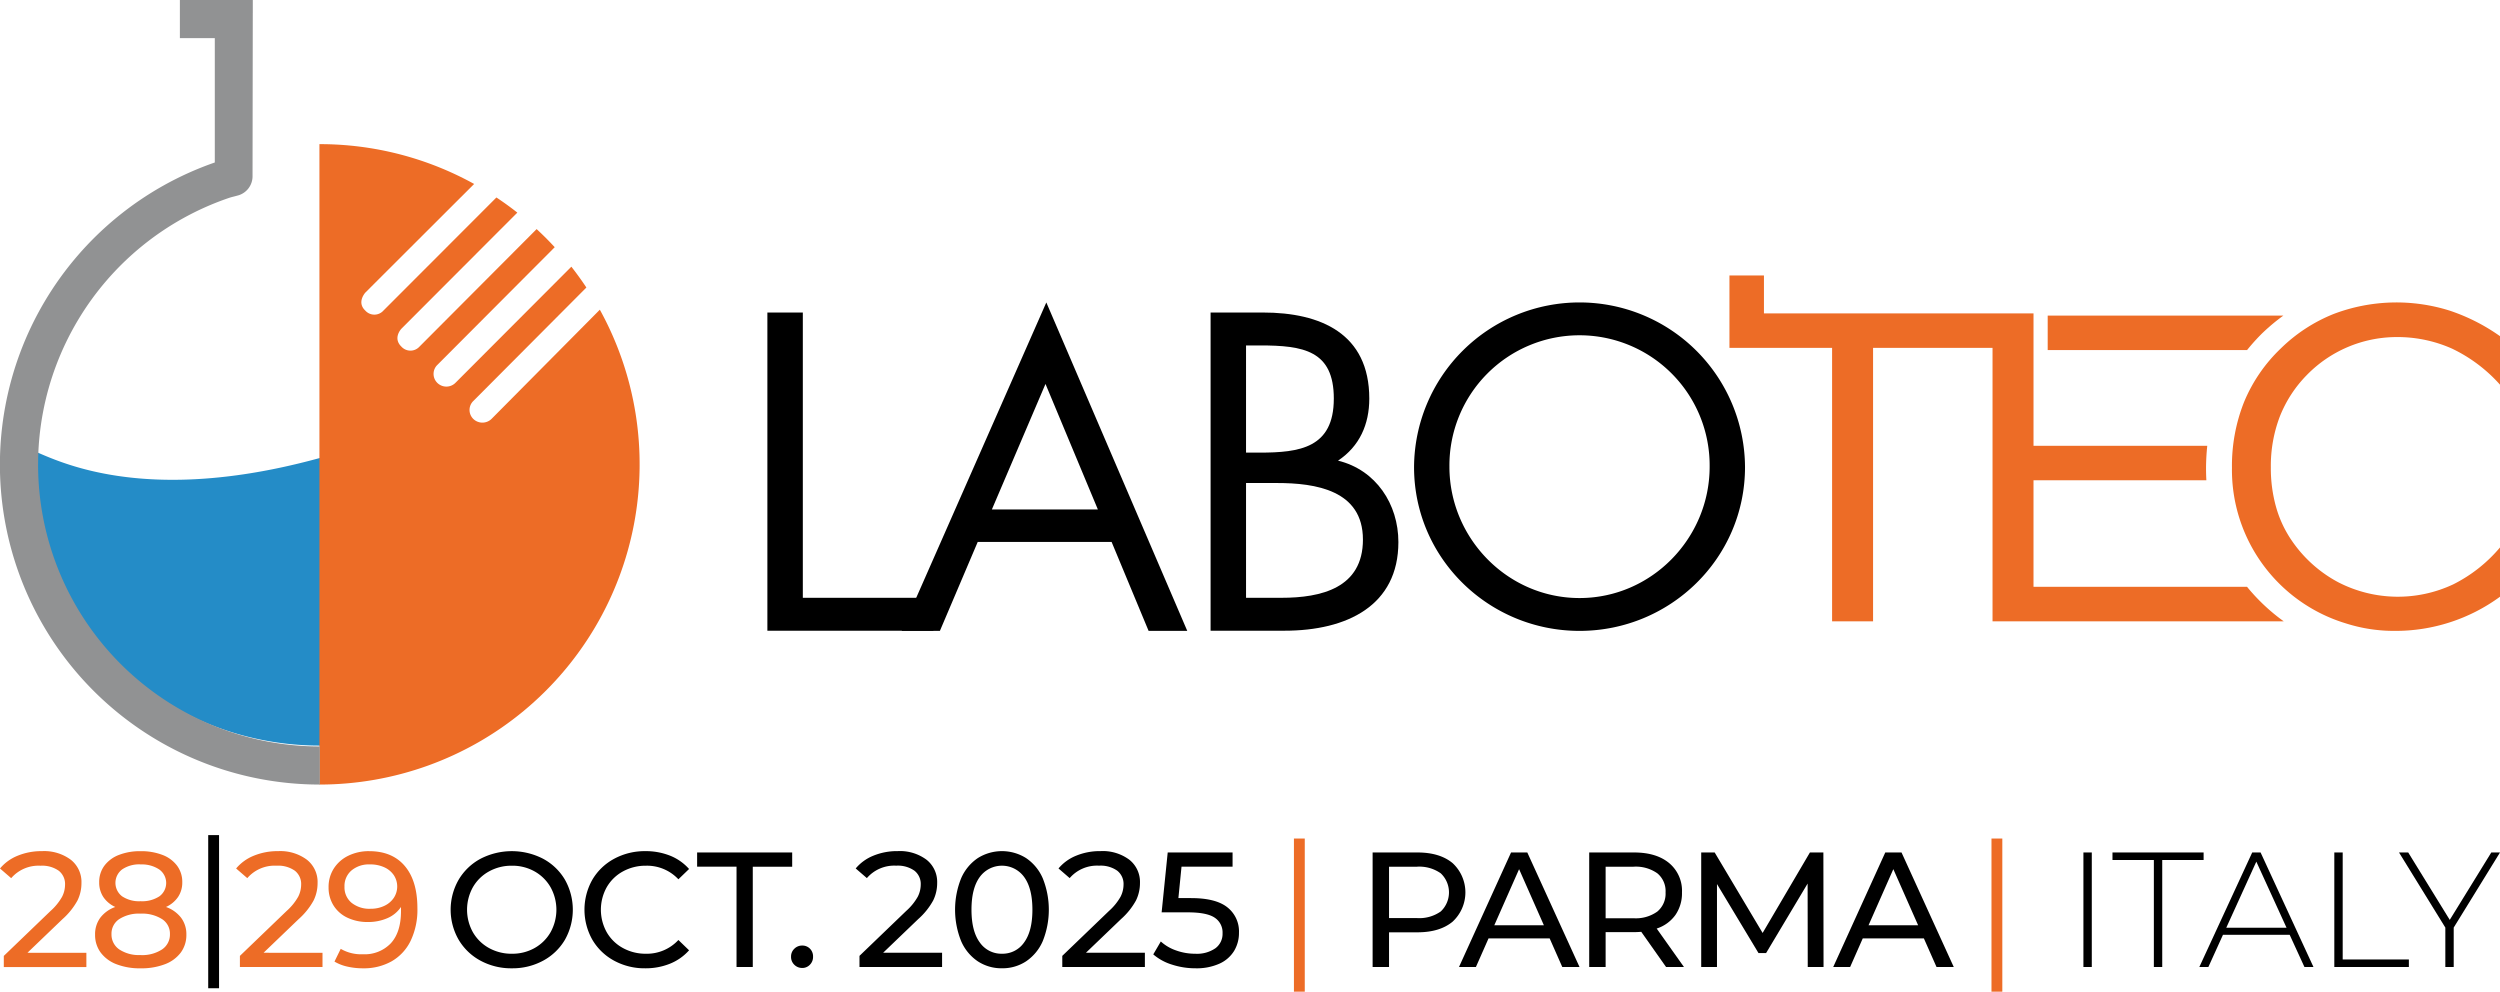 <svg xmlns="http://www.w3.org/2000/svg" width="600" height="238.003" viewBox="0 0 600 238.003">
  <g id="Raggruppa_105" data-name="Raggruppa 105" transform="translate(-36.108)">
    <g id="Raggruppa_5198" data-name="Raggruppa 5198" transform="translate(36.109)">
      <path id="Tracciato_74" data-name="Tracciato 74" d="M53.655,141.1a71,71,0,1,0,142,0c0-6.857-24.214-10.861-71,1.991-51.537,14.156-71-5.308-71-1.991" transform="translate(-47.933 -33.161)" fill="#248cc7"/>
      <path id="Tracciato_75" data-name="Tracciato 75" d="M211.949,84.106,185.94,110.33a3.132,3.132,0,0,1-4.354,0,3.005,3.005,0,0,1,.052-4.362l27.08-27.184q-1.707-2.572-3.606-5l-27.8,27.856a3.083,3.083,0,0,1-4.359.041,3.017,3.017,0,0,1,.038-4.36l28.13-28.213q-2.084-2.257-4.343-4.344L168.653,92.977a2.923,2.923,0,0,1-4.329-.005c-2.155-2.081.014-4.313.014-4.313l27.806-27.853q-2.432-1.914-5.021-3.631L160.005,84.322a2.91,2.91,0,0,1-4.353-.011c-2.131-2.007.035-4.327.035-4.327L181.779,53.93a76.492,76.492,0,0,0-37.13-9.555v153.7a76.863,76.863,0,0,0,67.3-113.965" transform="translate(-67.987 -9.78)" fill="#ed6c26"/>
      <path id="Tracciato_76" data-name="Tracciato 76" d="M106.986,3.1l0-3.1h-17.5V9.146h8.38V38.995a76.778,76.778,0,0,0,25.2,149.3v-9.145a67.633,67.633,0,0,1-21.89-131.617c.475-.162.8-.246,1.268-.365.355-.09.733-.188,1.208-.325a4.778,4.778,0,0,0,3.272-4.392c0-.371.058-39.346.058-39.346" transform="translate(-46.316)" fill="#919293"/>
      <path id="Tracciato_77" data-name="Tracciato 77" d="M458.873,135.03c5.166-3.444,7.5-8.71,7.5-14.888,0-15.6-11.647-20.661-25.523-20.661H428.286v76.366H446.01c15.091,0,27.347-6.077,27.347-21.269,0-9.115-5.368-17.319-14.484-19.547m-1.013-14.888c0,11.85-8.2,12.964-17.826,12.964h-3.241V107.38h3.342c10.432,0,17.725,1.215,17.725,12.762m6.988,33.828c0,11.647-10.027,13.977-19.547,13.977h-8.508V140.4h7.394c9.318,0,20.661,1.721,20.661,13.572" transform="translate(-137.745 -24.476)"/>
      <path id="Tracciato_78" data-name="Tracciato 78" d="M296.894,99.48h-8.508v76.366H328.23v-7.9H296.894Z" transform="translate(-104.216 -24.476)"/>
      <path id="Tracciato_79" data-name="Tracciato 79" d="M399.66,175.151,365.835,96.327l-34.722,78.824h9.179l9.08-21.352H381.5l8.881,21.352Zm-21.452-29.135H352.764l12.871-30.133Z" transform="translate(-114.718 -23.738)"/>
      <path id="Tracciato_80" data-name="Tracciato 80" d="M572.63,135.84a39.716,39.716,0,0,0-79.431,0c0,21.93,17.988,39.311,39.716,39.311S572.63,157.77,572.63,135.84m-8.489-.1c0,17.18-13.946,31.529-31.226,31.529s-31.227-14.35-31.227-31.529a31.228,31.228,0,1,1,62.453,0" transform="translate(-153.827 -23.738)"/>
      <path id="Tracciato_81" data-name="Tracciato 81" d="M746.079,103.575a47.127,47.127,0,0,1,4.93-4.1H694.443v8.281H742.29a47.231,47.231,0,0,1,3.789-4.186" transform="translate(-202.997 -23.735)" fill="#ed6c26"/>
      <path id="Tracciato_82" data-name="Tracciato 82" d="M815.5,116.064a36.421,36.421,0,0,0-11.482-8.64,32.109,32.109,0,0,0-13.49-2.789,30.174,30.174,0,0,0-21.4,9.118,29.783,29.783,0,0,0-6.481,9.97A33.254,33.254,0,0,0,760.5,135.9a34.3,34.3,0,0,0,1.283,9.624,27.249,27.249,0,0,0,3.847,8.113,31.277,31.277,0,0,0,11.08,9.86,31.232,31.232,0,0,0,27.556.491,35.293,35.293,0,0,0,11.233-8.863v11.826a42.435,42.435,0,0,1-25.327,8.2,37.908,37.908,0,0,1-11.573-1.771A38.5,38.5,0,0,1,751.168,136a41.362,41.362,0,0,1,2.9-15.761,37.677,37.677,0,0,1,8.846-12.894,38.54,38.54,0,0,1,12.708-8.272,42.466,42.466,0,0,1,27.825-.775,45.947,45.947,0,0,1,12.056,6.127Z" transform="translate(-215.499 -23.738)" fill="#ed6c26"/>
      <path id="Tracciato_83" data-name="Tracciato 83" d="M729.5,170.818a46.448,46.448,0,0,1-8.807-8.281H669.447V136.969h41.488q-.081-1.409-.081-2.843a53.765,53.765,0,0,1,.295-5.438h-41.7V96.909H604.753V87.815h-8.281V105.19h24.635v65.628h9.835V105.19h28.672v65.628Z" transform="translate(-181.406 -21.7)" fill="#ed6c26"/>
      <rect id="Rettangolo_116" data-name="Rettangolo 116" width="2.602" height="36.754" transform="translate(49.971 200.425)"/>
      <g id="Raggruppa_5200" data-name="Raggruppa 5200" transform="translate(0 0.825)">
        <path id="Tracciato_84" data-name="Tracciato 84" d="M705.438,295.877h2.01V268.39h-2.01Zm16.907,0h2.01V270.2h9.931V268.39H712.413V270.2h9.932Zm36.139,0h2.167l-12.69-27.487h-2.01l-12.691,27.487h2.168l3.508-7.735h16Zm-18.759-9.424,7.212-15.864,7.251,15.864Zm25.931,9.424h17.892V294.07H767.666V268.39h-2.011ZM805.42,268.39h-2.089l-9.971,16.179L783.39,268.39h-2.207L792.3,286.414v9.463h2.01v-9.463Z" transform="translate(-205.42 -64.622)"/>
        <rect id="Rettangolo_114" data-name="Rettangolo 114" width="2.602" height="36.754" transform="translate(477.954 200.425)" fill="#ed6c26"/>
        <path id="Tracciato_85" data-name="Tracciato 85" d="M492.328,268.39H481.569v27.487h3.941v-8.325h6.818q5.359,0,8.434-2.552a9.573,9.573,0,0,0,0-14.058q-3.074-2.552-8.434-2.552m-.118,15.746h-6.7v-12.33h6.7a8.919,8.919,0,0,1,5.715,1.59,6.295,6.295,0,0,1,0,9.15,8.919,8.919,0,0,1-5.715,1.59m34.878,11.741h4.138L518.693,268.39h-3.9L502.3,295.877h4.059l3.035-6.872h14.66Zm-16.316-10.013,5.951-13.469,5.951,13.469Zm45.519,10.013-6.543-9.228a8.9,8.9,0,0,0,4.493-3.259,9.17,9.17,0,0,0,1.576-5.419,8.642,8.642,0,0,0-3.074-7.029q-3.073-2.552-8.434-2.552H533.55v27.487h3.941v-8.364h6.818q.63,0,1.735-.079l5.951,8.442Zm-12.1-11.7h-6.7V271.806h6.7a8.919,8.919,0,0,1,5.715,1.59,5.539,5.539,0,0,1,1.97,4.575,5.6,5.6,0,0,1-1.97,4.594,8.841,8.841,0,0,1-5.715,1.61m45.6,11.7-.039-27.487h-3.231l-11.35,19.32-11.508-19.32h-3.232v27.487h3.784V275.969l9.97,16.571h1.813l9.97-16.688L586,295.877Zm27.114,0h4.137L608.507,268.39h-3.9l-12.493,27.487h4.059l3.034-6.872h14.661Zm-16.316-10.013,5.951-13.469,5.951,13.469Z" transform="translate(-152.142 -64.622)"/>
        <rect id="Rettangolo_115" data-name="Rettangolo 115" width="2.602" height="36.754" transform="translate(310.542 200.425)" fill="#ed6c26"/>
        <path id="Tracciato_86" data-name="Tracciato 86" d="M204.418,296.1a15.383,15.383,0,0,0,7.488-1.826,13.426,13.426,0,0,0,5.241-5.026,14.671,14.671,0,0,0,0-14.411,13.436,13.436,0,0,0-5.241-5.026,16.348,16.348,0,0,0-15.015,0,13.532,13.532,0,0,0-5.262,5.046,14.466,14.466,0,0,0,0,14.371,13.519,13.519,0,0,0,5.262,5.046,15.462,15.462,0,0,0,7.527,1.826m0-3.494a11.083,11.083,0,0,1-5.5-1.374,10.023,10.023,0,0,1-3.862-3.79,11.121,11.121,0,0,1,0-10.8,10.026,10.026,0,0,1,3.862-3.789,11.091,11.091,0,0,1,5.5-1.374,10.869,10.869,0,0,1,5.458,1.374,10.108,10.108,0,0,1,3.823,3.789,11.121,11.121,0,0,1,0,10.8,10.1,10.1,0,0,1-3.823,3.79,10.861,10.861,0,0,1-5.458,1.374m32,3.494a15.587,15.587,0,0,0,5.931-1.1,12.258,12.258,0,0,0,4.591-3.22l-2.562-2.474a10.318,10.318,0,0,1-7.763,3.3,11.273,11.273,0,0,1-5.557-1.374,9.984,9.984,0,0,1-3.882-3.79,11.115,11.115,0,0,1,0-10.8,9.988,9.988,0,0,1,3.882-3.789,11.281,11.281,0,0,1,5.557-1.374,10.3,10.3,0,0,1,7.763,3.259l2.562-2.474a12.1,12.1,0,0,0-4.572-3.2,15.684,15.684,0,0,0-5.911-1.08,15.389,15.389,0,0,0-7.488,1.826,13.426,13.426,0,0,0-5.241,5.026,14.666,14.666,0,0,0,0,14.411,13.453,13.453,0,0,0,5.222,5.026,15.268,15.268,0,0,0,7.468,1.826m21.912-.314h3.9V271.717h9.458V268.3H248.872v3.416h9.458Zm15.764.236a2.507,2.507,0,0,0,1.833-.766,2.626,2.626,0,0,0,.768-1.944,2.6,2.6,0,0,0-.748-1.924,2.525,2.525,0,0,0-1.852-.746,2.618,2.618,0,0,0-1.891.766,2.546,2.546,0,0,0-.788,1.9,2.589,2.589,0,0,0,.788,1.944,2.616,2.616,0,0,0,1.891.766m19.422-3.652,8.434-8.089a16.635,16.635,0,0,0,3.586-4.477,9.468,9.468,0,0,0,.946-4.162,6.8,6.8,0,0,0-2.562-5.6,10.687,10.687,0,0,0-6.9-2.062,14.987,14.987,0,0,0-5.852,1.1,10.758,10.758,0,0,0-4.237,3.062l2.68,2.317a8.661,8.661,0,0,1,7.054-2.984,6.893,6.893,0,0,1,4.355,1.2,4.037,4.037,0,0,1,1.518,3.358,6.459,6.459,0,0,1-.709,2.886,13.374,13.374,0,0,1-2.759,3.4l-11.232,10.8v2.67h19.823v-3.416Zm28.533,3.73a10.286,10.286,0,0,0,5.774-1.668,11.209,11.209,0,0,0,4-4.85,20.223,20.223,0,0,0,0-15.079,11.206,11.206,0,0,0-4-4.849,10.888,10.888,0,0,0-11.587,0,11.191,11.191,0,0,0-4,4.849,20.223,20.223,0,0,0,0,15.079,11.193,11.193,0,0,0,4,4.85,10.351,10.351,0,0,0,5.813,1.668m0-3.494a6.294,6.294,0,0,1-5.34-2.71q-1.99-2.71-1.99-7.853t1.99-7.854a6.579,6.579,0,0,1,10.641,0q1.989,2.71,1.99,7.854t-1.99,7.853a6.257,6.257,0,0,1-5.3,2.71m20.139-.236,8.433-8.089a16.655,16.655,0,0,0,3.587-4.477,9.477,9.477,0,0,0,.946-4.162,6.8,6.8,0,0,0-2.562-5.6,10.686,10.686,0,0,0-6.9-2.062,14.992,14.992,0,0,0-5.853,1.1,10.749,10.749,0,0,0-4.236,3.062l2.68,2.317a8.662,8.662,0,0,1,7.055-2.984,6.892,6.892,0,0,1,4.354,1.2,4.037,4.037,0,0,1,1.518,3.358,6.459,6.459,0,0,1-.709,2.886,13.374,13.374,0,0,1-2.759,3.4l-11.232,10.8v2.67h19.823v-3.416Zm25.261-13.115h-3.074l.749-7.54H377.38V268.3H361.813l-1.458,14.372h6.267q4.57,0,6.463,1.276a4.234,4.234,0,0,1,1.891,3.75,4.282,4.282,0,0,1-1.714,3.592,7.773,7.773,0,0,1-4.827,1.316,13.451,13.451,0,0,1-4.65-.805,10.409,10.409,0,0,1-3.626-2.14l-1.813,3.1a12.5,12.5,0,0,0,4.493,2.454,18.106,18.106,0,0,0,5.635.883,13.349,13.349,0,0,0,5.774-1.119,7.917,7.917,0,0,0,3.507-3.063,8.363,8.363,0,0,0,1.162-4.378,7.347,7.347,0,0,0-2.778-6.067q-2.779-2.217-8.69-2.218" transform="translate(-81.564 -64.533)"/>
        <path id="Tracciato_87" data-name="Tracciato 87" d="M125.589,292.372l8.434-8.089a16.666,16.666,0,0,0,3.586-4.477,9.466,9.466,0,0,0,.946-4.162,6.8,6.8,0,0,0-2.562-5.6,10.685,10.685,0,0,0-6.9-2.062,14.991,14.991,0,0,0-5.853,1.1,10.755,10.755,0,0,0-4.236,3.062l2.68,2.317a8.663,8.663,0,0,1,7.055-2.984,6.9,6.9,0,0,1,4.355,1.2,4.036,4.036,0,0,1,1.517,3.358,6.449,6.449,0,0,1-.709,2.886,13.35,13.35,0,0,1-2.758,3.4l-11.232,10.8v2.67h19.823v-3.416Zm25.341-24.385a11.153,11.153,0,0,0-4.966,1.08,8.562,8.562,0,0,0-3.488,3.044,8.148,8.148,0,0,0-1.28,4.555,8.024,8.024,0,0,0,1.2,4.378,7.838,7.838,0,0,0,3.35,2.926,11.2,11.2,0,0,0,4.867,1.021,11.492,11.492,0,0,0,4.69-.922,7.453,7.453,0,0,0,3.27-2.69v.982q0,5.065-2.423,7.716a8.652,8.652,0,0,1-6.719,2.651,9.7,9.7,0,0,1-5.321-1.3l-1.5,3.062a10.5,10.5,0,0,0,3.074,1.2,16.656,16.656,0,0,0,3.783.412,13.6,13.6,0,0,0,6.838-1.668,11.379,11.379,0,0,0,4.572-4.908,17.23,17.23,0,0,0,1.635-7.834q0-6.557-3.015-10.13t-8.571-3.574m.355,13.823a6.845,6.845,0,0,1-4.572-1.434,4.8,4.8,0,0,1-1.695-3.868,4.887,4.887,0,0,1,1.675-3.887,6.469,6.469,0,0,1,4.395-1.453,8.023,8.023,0,0,1,3.567.727,5.44,5.44,0,0,1,2.246,1.924,4.949,4.949,0,0,1-.04,5.36,5.553,5.553,0,0,1-2.266,1.924,7.5,7.5,0,0,1-3.31.707" transform="translate(-62.336 -64.533)" fill="#ed6c26"/>
        <path id="Tracciato_88" data-name="Tracciato 88" d="M52.9,292.372l8.434-8.089a16.665,16.665,0,0,0,3.586-4.477,9.466,9.466,0,0,0,.946-4.162,6.8,6.8,0,0,0-2.562-5.6,10.685,10.685,0,0,0-6.9-2.062,14.992,14.992,0,0,0-5.853,1.1,10.749,10.749,0,0,0-4.236,3.062L49,274.466a8.662,8.662,0,0,1,7.055-2.984,6.9,6.9,0,0,1,4.355,1.2,4.036,4.036,0,0,1,1.517,3.358,6.449,6.449,0,0,1-.709,2.886,13.374,13.374,0,0,1-2.759,3.4l-11.232,10.8v2.67H67.045v-3.416Zm33.261-10.994a6.994,6.994,0,0,0,2.9-2.415,6.2,6.2,0,0,0,1-3.514,6.512,6.512,0,0,0-1.242-3.966,7.814,7.814,0,0,0-3.507-2.591,14.153,14.153,0,0,0-5.261-.9,13.88,13.88,0,0,0-5.2.9,7.83,7.83,0,0,0-3.488,2.591,6.517,6.517,0,0,0-1.241,3.966,6.263,6.263,0,0,0,.985,3.534,6.9,6.9,0,0,0,2.877,2.4,7.761,7.761,0,0,0-3.606,2.591,6.637,6.637,0,0,0-1.242,4.045,7.07,7.07,0,0,0,1.34,4.3,8.445,8.445,0,0,0,3.8,2.807,15.532,15.532,0,0,0,5.774.982,15.807,15.807,0,0,0,5.832-.982,8.445,8.445,0,0,0,3.823-2.807,7.075,7.075,0,0,0,1.339-4.3,6.569,6.569,0,0,0-1.261-4.045,7.9,7.9,0,0,0-3.626-2.591m-6.108-10.21a7.541,7.541,0,0,1,4.473,1.2,3.979,3.979,0,0,1,.04,6.46A7.6,7.6,0,0,1,80.051,280a7.338,7.338,0,0,1-4.434-1.178,4.05,4.05,0,0,1,.019-6.46,7.263,7.263,0,0,1,4.414-1.2m0,21.754a8.533,8.533,0,0,1-5.124-1.355,4.312,4.312,0,0,1-1.852-3.671,4.176,4.176,0,0,1,1.852-3.593,8.721,8.721,0,0,1,5.124-1.315,8.912,8.912,0,0,1,5.163,1.315A4.152,4.152,0,0,1,87.1,287.9a4.285,4.285,0,0,1-1.891,3.671,8.719,8.719,0,0,1-5.163,1.355" transform="translate(-46.316 -64.533)" fill="#ed6c26"/>
      </g>
    </g>
  </g>
</svg>
